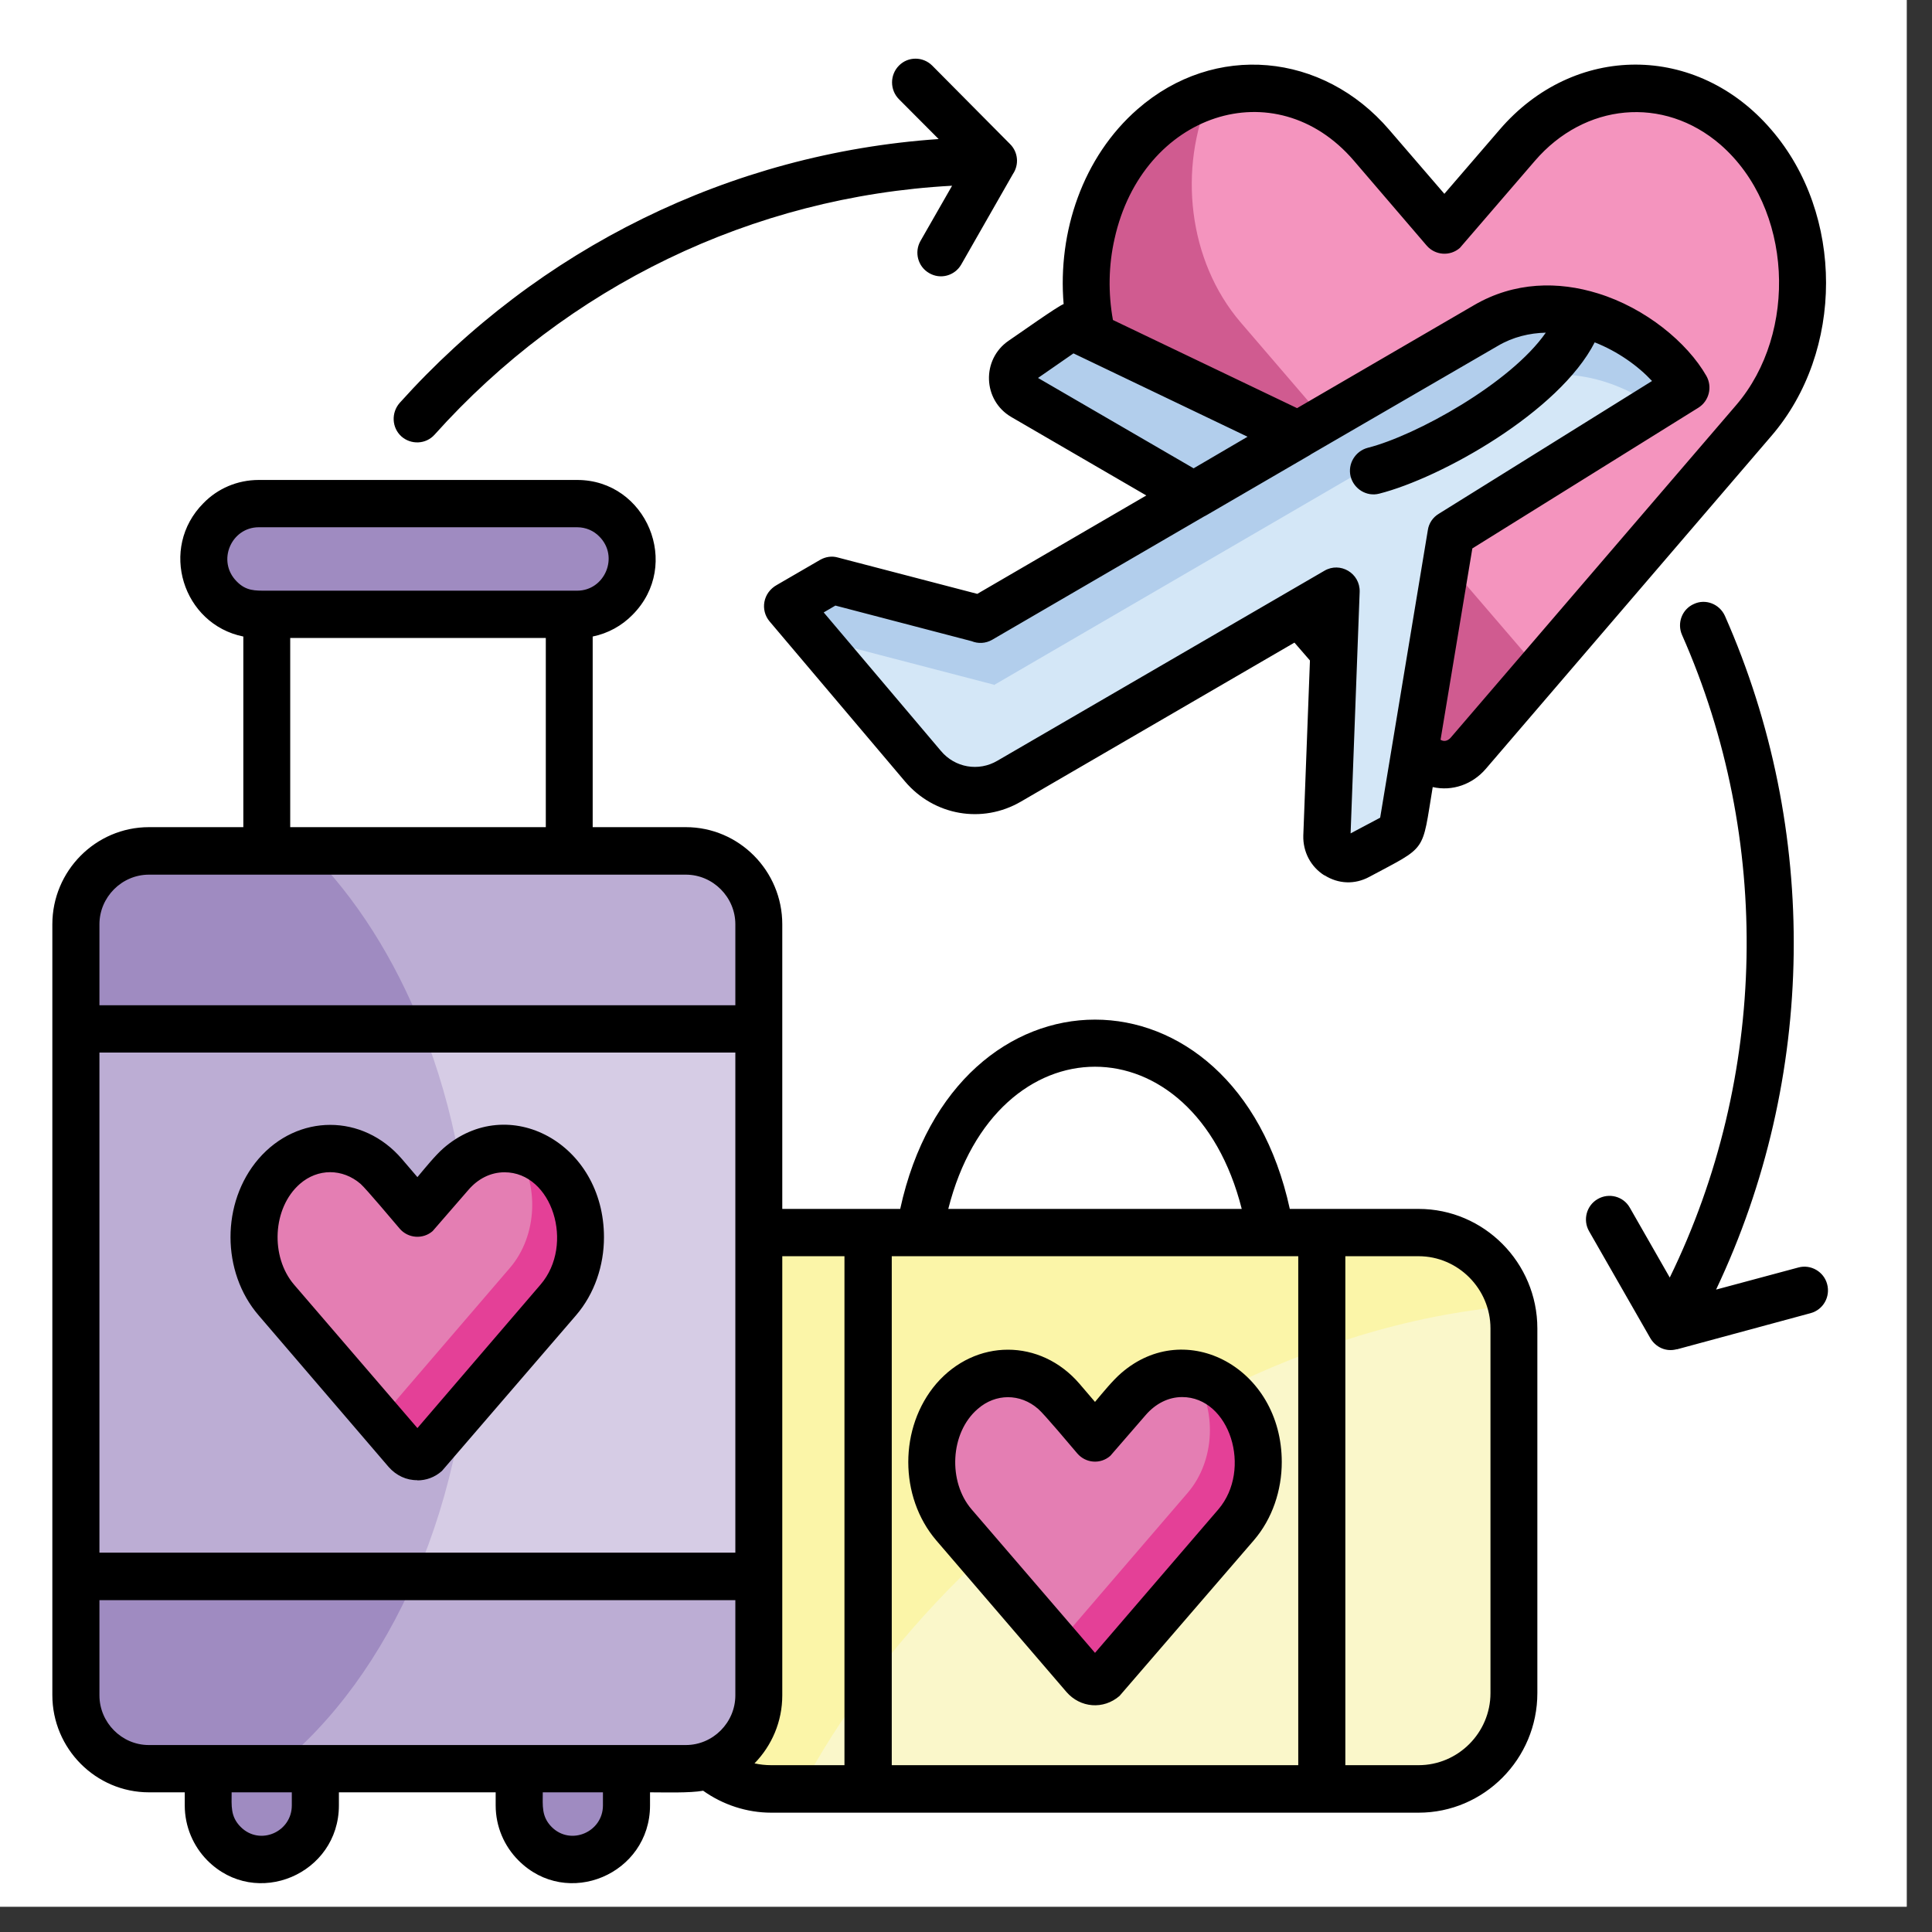 <svg xmlns="http://www.w3.org/2000/svg" xmlns:xlink="http://www.w3.org/1999/xlink" width="50" zoomAndPan="magnify" viewBox="0 0 37.5 37.5" height="50" preserveAspectRatio="xMidYMid meet" version="1.0"><rect x="0" y="0" width="37.5" height="37.5" fill="#333333" stroke="none"/><defs><clipPath id="925da17e7c"><path d="M 0 0 L 37.008 0 L 37.008 37.008 L 0 37.008 Z M 0 0 " clip-rule="nonzero"/></clipPath><clipPath id="23883aa343"><path d="M 1.012 30 L 15 30 L 15 35 L 1.012 35 Z M 1.012 30 " clip-rule="nonzero"/></clipPath><clipPath id="6784336135"><path d="M 1.012 30 L 9 30 L 9 35 L 1.012 35 Z M 1.012 30 " clip-rule="nonzero"/></clipPath><clipPath id="3ad0ae9a6b"><path d="M 1.012 16 L 15 16 L 15 20 L 1.012 20 Z M 1.012 16 " clip-rule="nonzero"/></clipPath><clipPath id="534c7ddc9d"><path d="M 1.012 16 L 9 16 L 9 20 L 1.012 20 Z M 1.012 16 " clip-rule="nonzero"/></clipPath><clipPath id="011019d5b3"><path d="M 1.012 19 L 15 19 L 15 31 L 1.012 31 Z M 1.012 19 " clip-rule="nonzero"/></clipPath><clipPath id="33b0850bcc"><path d="M 1.012 19 L 10 19 L 10 31 L 1.012 31 Z M 1.012 19 " clip-rule="nonzero"/></clipPath><clipPath id="d7f7f022c3"><path d="M 1.012 1 L 35.797 1 L 35.797 37 L 1.012 37 Z M 1.012 1 " clip-rule="nonzero"/></clipPath></defs><g clip-path="url(#925da17e7c)"><path fill="#ffffff" d="M 0 0 L 37.008 0 L 37.008 37.008 L 0 37.008 Z M 0 0 " fill-opacity="1" fill-rule="nonzero"/><path fill="#ffffff" d="M 0 0 L 37.008 0 L 37.008 37.008 L 0 37.008 Z M 0 0 " fill-opacity="1" fill-rule="nonzero"/></g><path fill="#d05b90" d="M 22.031 2.816 C 23.293 1.348 25.359 1.348 26.621 2.816 L 28.035 4.465 L 29.449 2.816 C 30.711 1.348 32.781 1.348 34.043 2.816 C 35.305 4.289 35.305 6.695 34.043 8.164 L 28.5 14.617 C 28.246 14.914 27.828 14.914 27.57 14.617 L 22.031 8.164 C 20.77 6.695 20.77 4.289 22.031 2.816 Z M 22.031 2.816 " fill-opacity="1" fill-rule="evenodd"/><path fill="#f494be" d="M 23.492 1.84 C 24.574 1.508 25.777 1.836 26.621 2.816 L 28.035 4.465 L 29.449 2.816 C 30.711 1.348 32.781 1.348 34.043 2.816 C 35.305 4.289 35.305 6.695 34.043 8.164 L 29.961 12.918 C 29.836 12.887 29.715 12.816 29.621 12.707 L 24.078 6.254 C 23.059 5.062 22.863 3.262 23.492 1.84 Z M 23.492 1.84 " fill-opacity="1" fill-rule="evenodd"/><path fill="#fbf5a8" d="M 25.656 23.926 L 27.535 23.926 C 28.555 23.926 29.383 24.762 29.383 25.781 L 29.383 32.863 C 29.383 33.887 28.555 34.723 27.535 34.723 L 25.656 34.723 Z M 25.656 23.926 " fill-opacity="1" fill-rule="evenodd"/><path fill="#faf7ca" d="M 29.332 25.344 C 29.367 25.484 29.383 25.633 29.383 25.781 L 29.383 32.863 C 29.383 33.887 28.555 34.723 27.539 34.723 L 25.66 34.723 L 25.66 26.164 C 26.609 25.828 27.582 25.578 28.555 25.438 C 28.82 25.398 29.078 25.367 29.332 25.344 Z M 29.332 25.344 " fill-opacity="1" fill-rule="evenodd"/><path fill="#fbf5a8" d="M 14.969 23.926 L 16.852 23.926 L 16.852 34.723 L 14.969 34.723 C 13.957 34.723 13.125 33.887 13.125 32.863 L 13.125 25.781 C 13.121 24.762 13.953 23.926 14.969 23.926 Z M 14.969 23.926 " fill-opacity="1" fill-rule="evenodd"/><path fill="#faf7ca" d="M 16.852 32.676 L 16.852 34.723 L 15.547 34.723 C 15.922 34.02 16.359 33.336 16.852 32.676 Z M 16.852 32.676 " fill-opacity="1" fill-rule="evenodd"/><path fill="#fbf5a8" d="M 16.852 23.926 L 25.656 23.926 L 25.656 34.723 L 16.852 34.723 Z M 16.852 23.926 " fill-opacity="1" fill-rule="evenodd"/><path fill="#faf7ca" d="M 25.656 26.164 L 25.656 34.723 L 16.852 34.723 L 16.852 32.676 C 19.004 29.785 22.199 27.387 25.656 26.164 Z M 25.656 26.164 " fill-opacity="1" fill-rule="evenodd"/><path fill="#9f8bc1" d="M 5.023 9.773 L 11.203 9.773 C 11.789 9.773 12.27 10.258 12.27 10.848 C 12.27 11.441 11.789 11.922 11.203 11.922 L 5.023 11.922 C 4.438 11.922 3.957 11.441 3.957 10.848 C 3.957 10.258 4.438 9.773 5.023 9.773 Z M 5.023 9.773 " fill-opacity="1" fill-rule="evenodd"/><path fill="#9f8bc1" d="M 5.082 32.547 C 5.652 32.547 6.121 33.023 6.121 33.598 L 6.121 35.043 C 6.121 35.621 5.652 36.094 5.082 36.094 C 4.508 36.094 4.039 35.621 4.039 35.043 L 4.039 33.598 C 4.039 33.023 4.508 32.547 5.082 32.547 Z M 5.082 32.547 " fill-opacity="1" fill-rule="evenodd"/><path fill="#9f8bc1" d="M 11.117 32.547 C 11.691 32.547 12.16 33.023 12.16 33.598 L 12.16 35.043 C 12.16 35.621 11.691 36.094 11.117 36.094 C 10.547 36.094 10.078 35.621 10.078 35.043 L 10.078 33.598 C 10.078 33.023 10.547 32.547 11.117 32.547 Z M 11.117 32.547 " fill-opacity="1" fill-rule="evenodd"/><path fill="#e44097" d="M 18.52 27.16 C 19.094 26.488 20.035 26.488 20.609 27.16 L 21.254 27.91 L 21.898 27.16 C 22.477 26.488 23.414 26.488 23.992 27.16 C 24.566 27.828 24.566 28.926 23.992 29.598 L 21.465 32.535 C 21.352 32.676 21.16 32.676 21.043 32.535 L 18.52 29.598 C 17.941 28.926 17.941 27.828 18.52 27.16 Z M 18.52 27.16 " fill-opacity="1" fill-rule="evenodd"/><path fill="#e47eb3" d="M 18.52 27.16 C 19.094 26.488 20.035 26.488 20.609 27.16 L 21.254 27.91 L 21.898 27.16 C 22.242 26.762 22.711 26.598 23.16 26.676 C 23.625 27.352 23.59 28.348 23.055 28.973 L 20.527 31.914 C 20.523 31.918 20.52 31.922 20.516 31.926 L 18.52 29.598 C 17.941 28.926 17.941 27.828 18.52 27.16 Z M 18.52 27.16 " fill-opacity="1" fill-rule="evenodd"/><path fill="#b2ceec" d="M 20.797 6.332 L 26.992 9.297 L 25.898 11.207 L 19.863 7.695 C 19.734 7.621 19.66 7.5 19.656 7.352 C 19.652 7.203 19.715 7.074 19.836 6.992 Z M 20.797 6.332 " fill-opacity="1" fill-rule="evenodd"/><path fill="#b2ceec" d="M 28.164 10.363 L 27.23 15.965 C 27.207 16.098 27.137 16.203 27.02 16.266 L 26.363 16.617 C 26.23 16.688 26.078 16.684 25.949 16.602 C 25.82 16.52 25.75 16.387 25.754 16.234 L 25.934 11.473 L 19.59 15.164 C 19.027 15.488 18.332 15.367 17.914 14.871 L 15.285 11.762 L 16.145 11.262 L 19.027 12.016 L 19.031 12.02 L 28.84 6.316 C 30.328 5.453 32.148 6.52 32.723 7.523 Z M 28.164 10.363 " fill-opacity="1" fill-rule="evenodd"/><path fill="#d4e7f7" d="M 28.164 10.363 L 27.23 15.965 C 27.207 16.098 27.137 16.203 27.02 16.266 L 26.363 16.617 C 26.23 16.688 26.078 16.684 25.949 16.602 C 25.82 16.52 25.75 16.387 25.754 16.234 L 25.934 11.473 L 19.59 15.164 C 19.027 15.488 18.332 15.367 17.914 14.871 L 16.094 12.715 L 16.41 12.539 L 19.289 13.289 L 19.293 13.297 L 29.102 7.59 C 30.121 6.996 31.301 7.316 32.125 7.898 Z M 28.164 10.363 " fill-opacity="1" fill-rule="evenodd"/><g clip-path="url(#23883aa343)"><path fill="#bcadd4" d="M 14.73 30.598 L 14.73 32.902 C 14.73 33.691 14.09 34.332 13.312 34.332 L 2.891 34.332 C 2.109 34.332 1.473 33.691 1.473 32.902 L 1.473 30.598 Z M 14.73 30.598 " fill-opacity="1" fill-rule="evenodd"/></g><g clip-path="url(#6784336135)"><path fill="#9f8bc1" d="M 5.344 34.328 L 2.891 34.328 C 2.109 34.328 1.473 33.688 1.473 32.902 L 1.473 30.598 L 8.07 30.598 C 7.402 32.145 6.465 33.434 5.344 34.328 Z M 5.344 34.328 " fill-opacity="1" fill-rule="evenodd"/></g><g clip-path="url(#3ad0ae9a6b)"><path fill="#bcadd4" d="M 2.891 16.516 L 13.312 16.516 C 14.09 16.516 14.73 17.156 14.73 17.941 L 14.73 19.969 L 1.473 19.969 L 1.473 17.941 C 1.473 17.156 2.109 16.516 2.891 16.516 Z M 2.891 16.516 " fill-opacity="1" fill-rule="evenodd"/></g><g clip-path="url(#534c7ddc9d)"><path fill="#9f8bc1" d="M 2.891 16.516 L 6.004 16.516 C 6.906 17.422 7.656 18.602 8.199 19.969 L 1.473 19.969 L 1.473 17.941 C 1.473 17.156 2.109 16.516 2.891 16.516 Z M 2.891 16.516 " fill-opacity="1" fill-rule="evenodd"/></g><g clip-path="url(#011019d5b3)"><path fill="#d6cce5" d="M 1.473 19.969 L 14.73 19.969 L 14.73 30.598 L 1.473 30.598 Z M 1.473 19.969 " fill-opacity="1" fill-rule="evenodd"/></g><g clip-path="url(#33b0850bcc)"><path fill="#bcadd4" d="M 8.07 30.598 L 1.473 30.598 L 1.473 19.969 L 8.199 19.969 C 8.805 21.496 9.152 23.254 9.152 25.125 C 9.152 27.129 8.758 29 8.07 30.598 Z M 8.07 30.598 " fill-opacity="1" fill-rule="evenodd"/></g><path fill="#e44097" d="M 5.363 22.793 C 5.938 22.125 6.879 22.125 7.457 22.793 L 8.102 23.547 L 8.746 22.793 C 9.32 22.125 10.262 22.125 10.84 22.793 C 11.414 23.465 11.414 24.562 10.84 25.23 L 8.312 28.172 C 8.195 28.309 8.008 28.309 7.891 28.172 L 5.363 25.23 C 4.785 24.562 4.785 23.465 5.363 22.793 Z M 5.363 22.793 " fill-opacity="1" fill-rule="evenodd"/><path fill="#e47eb3" d="M 5.363 22.793 C 5.938 22.125 6.879 22.125 7.457 22.793 L 8.102 23.547 L 8.746 22.793 C 9.086 22.395 9.559 22.234 10.008 22.309 C 10.473 22.984 10.434 23.984 9.898 24.609 L 7.371 27.551 C 7.371 27.551 7.367 27.555 7.363 27.562 L 5.363 25.23 C 4.785 24.562 4.785 23.465 5.363 22.793 Z M 5.363 22.793 " fill-opacity="1" fill-rule="evenodd"/><g clip-path="url(#d7f7f022c3)"><path fill="#000000" d="M 5.016 22.496 C 5.777 21.613 7.043 21.613 7.801 22.496 L 8.102 22.848 C 8.246 22.676 8.445 22.43 8.605 22.289 C 9.867 21.188 11.723 22.191 11.723 24.016 C 11.723 24.559 11.543 25.109 11.18 25.531 L 8.578 28.551 C 8.438 28.676 8.27 28.734 8.102 28.734 L 8.102 28.73 C 7.891 28.734 7.691 28.641 7.543 28.473 L 5.02 25.531 C 4.293 24.688 4.293 23.34 5.016 22.496 Z M 5.82 22.98 C 5.285 23.449 5.246 24.395 5.707 24.934 L 8.102 27.719 L 10.492 24.934 C 11.16 24.156 10.719 22.754 9.793 22.754 C 9.523 22.754 9.277 22.879 9.09 23.098 L 8.398 23.895 C 8.211 24.059 7.922 24.039 7.758 23.848 C 7.621 23.688 7.117 23.086 7 22.98 C 6.648 22.676 6.168 22.676 5.82 22.98 Z M 15.184 19.973 L 15.184 23.465 L 17.473 23.465 C 18.539 18.566 23.969 18.566 25.035 23.465 L 27.535 23.465 C 28.805 23.465 29.84 24.508 29.84 25.785 L 29.84 32.863 C 29.84 34.141 28.805 35.184 27.535 35.184 L 14.969 35.184 C 14.496 35.184 14.031 35.031 13.648 34.758 C 13.387 34.805 12.898 34.789 12.617 34.789 L 12.617 35.043 C 12.617 36.375 11.008 37.062 10.062 36.109 C 9.789 35.836 9.621 35.457 9.621 35.043 L 9.621 34.789 L 6.578 34.789 L 6.578 35.043 C 6.578 36.375 4.969 37.062 4.023 36.109 C 3.754 35.836 3.586 35.457 3.586 35.043 L 3.586 34.789 L 2.891 34.789 C 1.859 34.789 1.016 33.941 1.016 32.902 L 1.016 17.941 C 1.016 16.902 1.859 16.055 2.891 16.055 L 4.723 16.055 L 4.723 12.355 C 3.547 12.117 3.078 10.641 3.949 9.766 C 4.223 9.484 4.605 9.316 5.023 9.316 L 11.203 9.316 C 12.547 9.316 13.242 10.965 12.277 11.934 C 12.07 12.145 11.805 12.293 11.504 12.355 L 11.504 16.055 L 13.312 16.055 C 14.344 16.055 15.184 16.902 15.184 17.941 Z M 15.184 24.383 L 15.184 32.906 C 15.184 33.418 14.98 33.883 14.645 34.227 C 14.75 34.25 14.855 34.262 14.969 34.262 L 16.391 34.262 L 16.391 24.383 Z M 14.273 30.137 L 14.273 20.43 L 1.93 20.43 L 1.93 30.137 Z M 5.633 16.055 L 10.594 16.055 L 10.594 12.383 L 5.633 12.383 Z M 13.312 16.977 C 9.836 16.977 6.363 16.977 2.891 16.977 C 2.363 16.977 1.93 17.414 1.93 17.941 L 1.93 19.512 L 14.273 19.512 L 14.273 17.941 C 14.273 17.414 13.84 16.977 13.312 16.977 Z M 11.703 34.789 L 10.535 34.789 C 10.535 35.051 10.508 35.258 10.707 35.461 C 11.078 35.832 11.703 35.559 11.703 35.043 Z M 5.664 34.789 L 4.496 34.789 C 4.496 35.051 4.469 35.258 4.672 35.461 C 5.043 35.832 5.664 35.559 5.664 35.043 Z M 14.273 32.906 L 14.273 31.059 L 1.93 31.059 L 1.93 32.906 C 1.93 33.434 2.363 33.871 2.887 33.871 C 6.363 33.871 9.836 33.871 13.312 33.871 C 13.84 33.871 14.273 33.434 14.273 32.906 Z M 30.953 6.645 C 30.266 7.992 27.973 9.277 26.77 9.582 C 26.527 9.645 26.277 9.492 26.215 9.246 C 26.156 9.004 26.305 8.754 26.551 8.691 C 27.477 8.457 29.32 7.441 30.004 6.457 C 29.688 6.465 29.367 6.539 29.07 6.715 L 25.449 8.816 C 25.434 8.828 25.414 8.84 25.398 8.848 L 23.418 10 C 23.402 10.008 23.383 10.02 23.367 10.027 L 19.258 12.418 C 19.129 12.492 18.984 12.496 18.859 12.445 L 16.215 11.754 L 15.988 11.887 L 18.262 14.574 C 18.535 14.902 18.996 14.98 19.359 14.766 L 25.707 11.078 C 26.012 10.898 26.402 11.125 26.391 11.488 L 26.215 16.176 L 26.789 15.871 L 27.715 10.285 C 27.734 10.16 27.809 10.043 27.926 9.973 L 32.066 7.395 C 31.789 7.098 31.398 6.82 30.953 6.645 Z M 28.578 10.645 L 27.961 14.359 C 28.031 14.402 28.102 14.379 28.156 14.32 L 33.699 7.863 C 34.906 6.457 34.797 4.031 33.395 2.809 C 32.285 1.848 30.754 2.004 29.793 3.121 L 28.336 4.812 C 28.145 4.98 27.855 4.957 27.691 4.766 L 26.277 3.117 C 24.754 1.344 22.172 2.195 21.633 4.637 C 21.516 5.152 21.508 5.691 21.602 6.211 L 25.176 7.922 L 28.613 5.922 C 29.398 5.465 30.25 5.457 31.016 5.695 C 31.941 5.98 32.75 6.648 33.121 7.297 C 33.242 7.512 33.172 7.785 32.965 7.914 Z M 27.809 15.277 C 27.594 16.57 27.715 16.41 26.578 17.02 C 26.297 17.172 25.977 17.16 25.707 16.988 L 25.707 16.992 C 25.441 16.824 25.289 16.535 25.297 16.219 L 25.426 12.82 L 25.125 12.473 L 19.816 15.559 C 19.066 15.996 18.129 15.832 17.566 15.168 L 14.938 12.062 C 14.754 11.844 14.805 11.504 15.082 11.352 L 15.918 10.867 C 16.027 10.805 16.148 10.789 16.258 10.82 L 18.969 11.527 L 22.25 9.617 L 19.629 8.094 C 19.074 7.77 19.047 6.977 19.578 6.613 C 19.742 6.504 20.531 5.941 20.645 5.902 C 20.527 4.504 21.016 3.047 22.082 2.117 C 23.574 0.816 25.676 1.016 26.965 2.52 L 28.035 3.762 L 29.105 2.52 C 30.551 0.832 32.938 0.832 34.383 2.52 C 35.797 4.16 35.797 6.82 34.383 8.461 L 28.844 14.918 C 28.582 15.227 28.188 15.363 27.809 15.277 Z M 23.168 9.09 L 24.215 8.477 L 20.836 6.859 L 20.148 7.336 Z M 30.844 23.898 C 30.719 23.68 30.793 23.398 31.012 23.273 C 31.227 23.148 31.508 23.219 31.633 23.438 L 32.41 24.797 C 34.312 20.902 34.402 16.289 32.648 12.324 C 32.547 12.094 32.648 11.824 32.879 11.723 C 33.105 11.617 33.375 11.723 33.48 11.953 C 35.32 16.113 35.258 20.922 33.309 25.031 L 34.906 24.602 C 35.148 24.535 35.402 24.684 35.465 24.926 C 35.531 25.172 35.387 25.422 35.145 25.488 L 32.547 26.191 L 32.547 26.188 C 32.34 26.246 32.129 26.152 32.023 25.957 Z M 19.66 3.379 L 18.656 5.137 C 18.531 5.352 18.254 5.43 18.035 5.301 C 17.816 5.176 17.742 4.895 17.867 4.676 L 18.48 3.605 C 14.594 3.816 11.012 5.562 8.434 8.438 C 8.266 8.625 7.977 8.637 7.789 8.469 C 7.605 8.301 7.59 8.012 7.758 7.82 C 10.445 4.828 14.172 2.977 18.219 2.699 L 17.449 1.926 C 17.27 1.746 17.27 1.453 17.449 1.273 C 17.625 1.094 17.914 1.094 18.094 1.273 L 19.602 2.793 C 19.762 2.949 19.785 3.195 19.66 3.379 Z M 18.172 26.859 C 18.934 25.977 20.195 25.977 20.953 26.859 L 21.254 27.211 C 21.398 27.039 21.598 26.793 21.762 26.652 C 23.023 25.555 24.879 26.559 24.879 28.379 C 24.879 28.922 24.699 29.477 24.336 29.898 L 21.73 32.918 C 21.418 33.188 20.969 33.152 20.699 32.84 L 18.172 29.898 C 17.449 29.051 17.449 27.707 18.172 26.859 Z M 18.977 27.348 C 18.438 27.812 18.398 28.762 18.859 29.297 L 21.254 32.082 L 23.648 29.297 C 24.312 28.52 23.871 27.117 22.945 27.117 C 22.676 27.117 22.43 27.246 22.242 27.461 L 21.551 28.258 C 21.359 28.426 21.074 28.402 20.91 28.211 C 20.773 28.051 20.27 27.449 20.152 27.348 C 19.805 27.043 19.324 27.043 18.977 27.348 Z M 11.203 10.234 L 5.023 10.234 C 4.488 10.234 4.203 10.891 4.594 11.285 C 4.777 11.473 4.953 11.465 5.176 11.465 L 11.203 11.465 C 11.738 11.465 12.023 10.805 11.633 10.414 C 11.523 10.301 11.371 10.234 11.203 10.234 Z M 18.406 23.465 L 24.102 23.465 C 23.172 19.785 19.336 19.785 18.406 23.465 Z M 25.199 24.383 L 17.309 24.383 L 17.309 34.262 L 25.199 34.262 Z M 27.535 24.383 L 26.113 24.383 L 26.113 34.262 L 27.535 34.262 C 28.301 34.262 28.93 33.633 28.93 32.863 L 28.93 25.785 C 28.93 25.016 28.301 24.383 27.535 24.383 Z M 27.535 24.383 " fill-opacity="1" fill-rule="nonzero"/></g></svg>